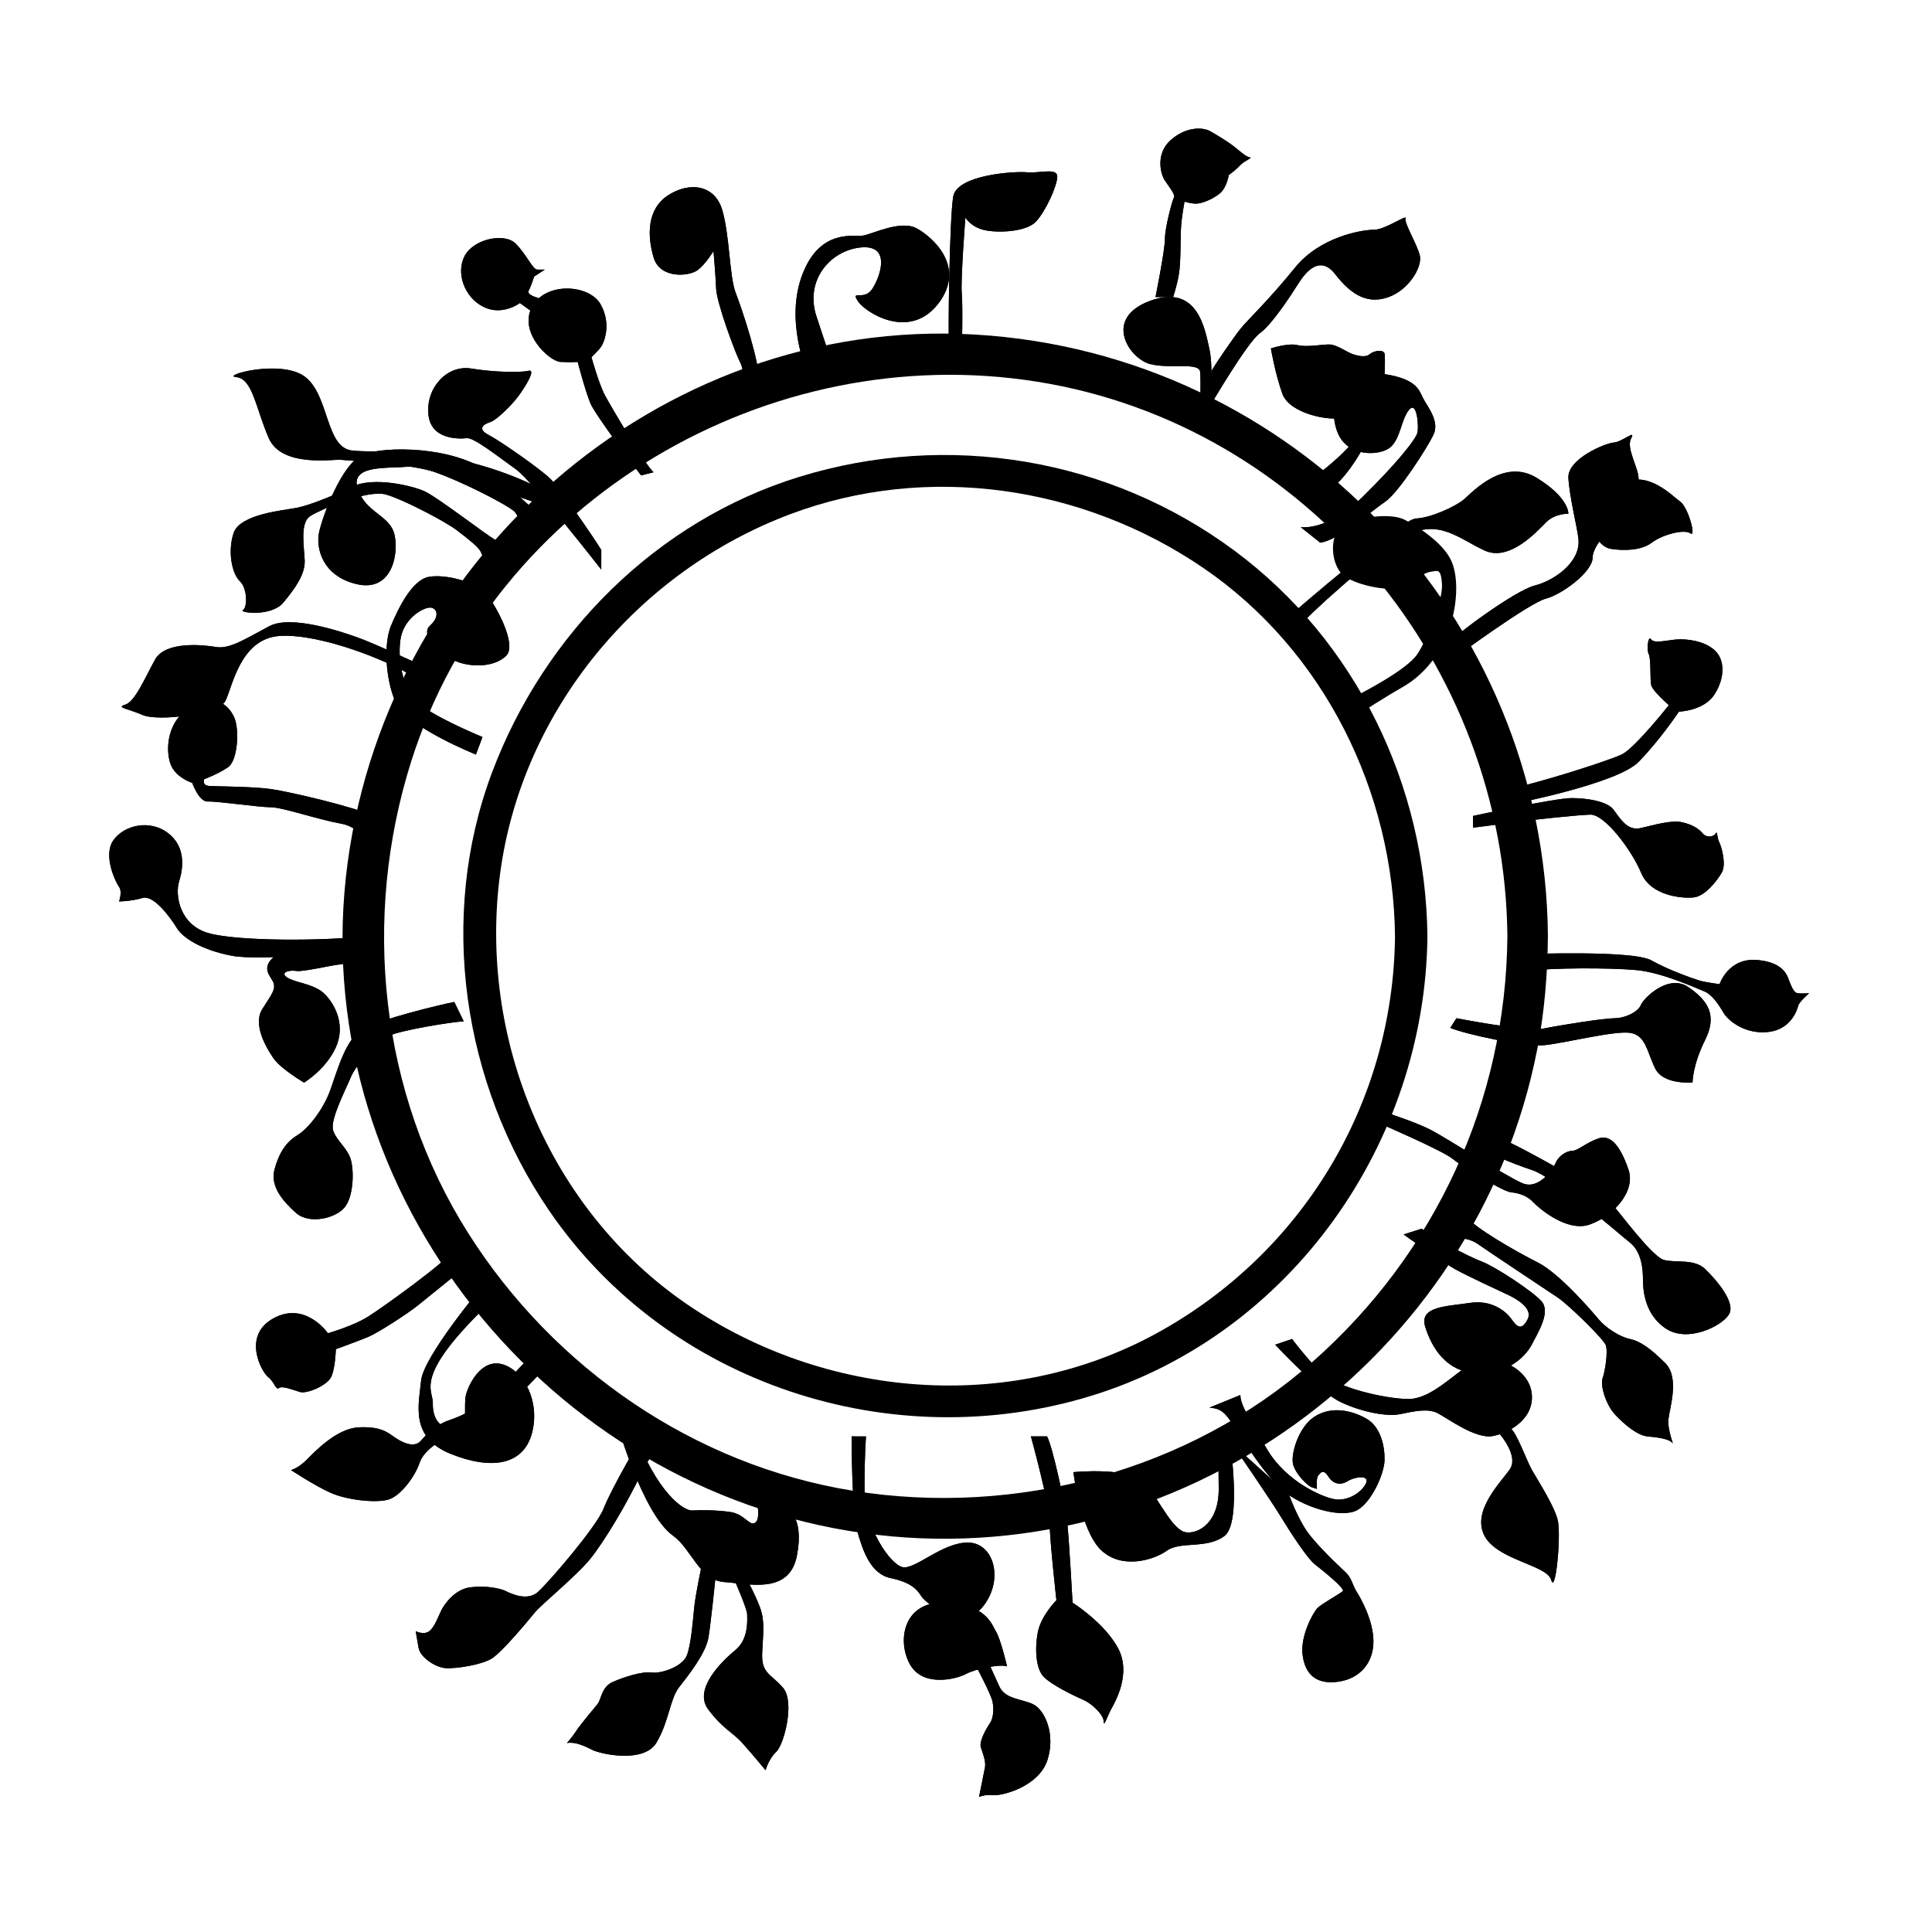 <?xml version="1.0" encoding="UTF-8"?>
<!-- Uploaded to: ICON Repo, www.iconrepo.com, Generator: ICON Repo Mixer Tools -->
<svg fill="#000000" width="800px" height="800px" version="1.1" viewBox="144 144 512 512" xmlns="http://www.w3.org/2000/svg">
 <g>
  <path d="m510.75 442.22s15.648 6.769 18.203 8.879c2.555 2.106 13.203 8.656 15.539 8.879 2.332 0.223 4.438 1.109 5.769 2.555 1.328 1.441 8.879 8.102 14.984 5.992 6.106-2.109 12.316-8.656 10.324-14.539-1.996-5.879-4.551-9.43-7.879-8.324-3.332 1.109-5.547 3.332-7.106 3.332-1.559 0-3.664 1.551-4.219 2.996-0.555 1.441-4.438 7.547-8.988 5.547-4.551-1.996-20.309-12.098-24.191-14.098-3.883-2-10.766-4.219-10.766-4.219z"/>
  <path d="m464.5 517.04c2.766 0.191 3.812 1.047 5.527 3.43 1.715 2.383 9.055 14.965 14.867 19.25 5.812 4.289 14.965 6.574 18.777 4.481 3.812-2.098 7.148-9.602 7.246-13.191 0.098-3.586-0.953-8.832-4.766-11.023-3.812-2.191-9.148-3.43-13.629-0.664s-6.574 10.293-5.812 12.867c0.762 2.574 3.812 5.621 5.055 6.004l1.238 0.383s-0.289-2.863 0.383-3.621c0.664-0.762 1.336-1.719 2.672 0.383 1.336 2.102 3.336 2.289 5.148 1.145 1.812-1.145 5.91-1.719 4.766 0.664s-4.766 4.672-8.102 4.191c-3.336-0.48-12.965-4.672-18.016-13.156-5.055-8.484-7.148-12.105-7.148-14.488"/>
  <path d="m481.94 500.36s11.504 12.383 17.25 15.156c5.336 2.574 12.203 4.004 15.914 3.238 3.719-0.762 7.352-1.621 10.012-0.191 2.66 1.43 10 6.863 14.484 6.004 4.484-0.855 11.246-4.672 10.293-11.531-0.953-6.863-10.578-10.676-15.539-7.91-4.957 2.766-11.059 9.723-17.25 9.629-6.195-0.098-18.969-3.004-23.16-7.148-3.824-3.777-7.531-8.766-7.531-8.766"/>
  <path d="m417.2 524.66s4.949 18 4.949 22.621 1.812 20.789 1.812 20.789-4.125 4.125-4.949 8.578c-0.82 4.453-0.492 9.566 1.566 11.715 2.062 2.144 7.84 4.949 10.473 6.106 2.641 1.152 5.445 4.125 5.445 5.773 0 1.648 0.988-1.484 1.98-3.301 0.992-1.812 5.445-9.406 1.812-16.168-3.629-6.766-12.047-12.047-12.047-12.047s-0.828-15.18-1.32-20.293c-0.492-5.113-3.961-21.156-5.445-23.773"/>
  <path d="m333.55 562.68s-1.113 10.965-1.785 15.195-5.344 10.133-7.793 13.25-2.672 9.129-6.016 14.711c-3.344 5.582-14.922 2.996-17.039 1.883-2.117-1.113-4.785-2.227-6.68-1.785 0 0 1.559-1.785 2.559-3.34 1.004-1.559 4.566-5.789 5.566-7.012 1.004-1.223 1.004-4.566 4.121-5.898 3.117-1.336 7.684-2.785 10.242-2.449s8.242-1.559 9.355-4.676c1.113-3.117 1.559-9.246 1.895-12.586 0.332-3.34 1.895-10.691 1.895-10.691"/>
  <path d="m322.41 525.65c-1.113 0.332-4.785 1.004-8.52 8.906-3.727 7.906-9.742 17.93-13.418 22.496-3.672 4.566-12.918 12.027-14.812 14.363-1.895 2.336-8.559 10.34-11.297 12.082-2.734 1.742-9.715 2.793-12.391 2.559-2.676-0.23-6.574-2.852-7.039-5.352s-0.754-4.418-0.754-4.418 2.266 1.164 3.723-0.117c1.457-1.281 2.383-4.188 3.199-5.699 0.816-1.512 3.492-5.297 7.5-5.812 4.016-0.523 7.91 0.23 9.422 0.988 1.512 0.754 5.758 2.734 8.551 0.23 2.793-2.5 15.527-17.277 17.391-22.102 1.859-4.828 10.062-19.426 12.098-21.52"/>
  <path d="m290.09 504.85s-10.09 10.688-12.348 12.465c-2.258 1.777-9.855 5.578-13.18 6.766-3.324 1.188-8.191 4.035-9.375 7.598-1.188 3.562-4.988 8.785-8.309 9.734-3.32 0.945-10.922 0.121-15.195-1.777-4.273-1.898-10.566-6.055-10.566-6.055s1.898-0.473 4.035-2.609 7.957-8.398 13.891-8.711 7.836 1.465 9.375 2.535c1.543 1.066 5.223 3.324 7.184 0.953 1.961-2.371 4.691-4.508 7.656-5.461 2.969-0.953 11.516-4.988 14.008-8.551 2.492-3.562 8.309-9.734 12.348-11.992"/>
  <path d="m266.89 414.66c-3.078 0.145-16.863 2.348-20.094 3.961-3.223 1.613-8.504 7.629-9.824 10.852-1.32 3.223-5.57 11.289-4.691 14.078 0.883 2.785 3.812 4.691 4.691 7.773 0.883 3.078 0.734 9.68-1.613 12.609-2.348 2.934-9.387 4.629-12.902 1.508-3.523-3.125-6.891-7.078-5.719-11.48 1.176-4.402 3.078-7.309 6.012-9.078 2.934-1.773 6.891-6.758 8.797-12.035 1.906-5.281 4.106-13.785 8.797-16.277 4.691-2.492 19.504-6.156 24.047-7.039"/>
  <path d="m270.12 343.96s-18.586-7.406-21.34-13.941c-2.762-6.535-3.047-15.68-1.164-20.184 1.891-4.5 5.516-12.121 10.016-12.957 4.5-0.836 12.629 1.484 14.953 4.102 2.324 2.613 8.711 13.793 5.516 16.844-3.195 3.047-9.148 3.047-13.211 1.449-4.062-1.598-9.73-6.969-6.969-9.438s1.891-4.848 0-4.816c-1.891 0.023-7.113 2.934-7.84 8.734-0.727 5.809 0.727 13.941 6.242 17.715 5.516 3.773 15.539 7.84 15.539 7.84"/>
  <path d="m526.48 472.84c2.328-0.996 6.316-1.164 9.145 0.832 2.828 1.996 18.117 12.137 21.109 14.133 2.992 1.996 12.137 10.973 12.801 12.637s-0.168 6.984-0.832 8.812c-0.664 1.828 0.832 6.984 3.324 9.645 2.492 2.66 5.984 5.566 8.645 5.773 2.66 0.211 5.82 0.711 6.484 1.707 0.664 0.996-1.328-3.324-0.996-6.316 0.332-2.992 2.992-10.973-0.832-14.797s-6.606-5.84-9.383-6.418c-2.781-0.578-6.418-3.008-8.188-5.106-1.762-2.098-10.375-12.246-16.328-15.227-5.961-2.977-17.105-9.488-18.426-11.805-1.324-2.316-1.438-5.961-1.438-5.961"/>
  <path d="m534.38 360.23s21.699-4.731 26.086-4.731c4.387 0 9.465 0.922 11.082 3.004 1.617 2.074 3.578 5.773 7.16 4.961s8.082-2.156 10.852-1.598c2.769 0.559 4.613 1.715 5.656 2.984 1.039 1.27 3.004 0.922 3.461 0s0.348 1.27 0.922 2.309c0.578 1.039 1.961 5.883 0.691 8.082-1.27 2.191-4.387 6.231-7.387 6.578-3.004 0.348-11.426-0.348-13.965-6.465-2.539-6.117-9.699-15.582-13.508-15.469-3.809 0.117-16.852 1.543-19.855 1.98-3.004 0.441-11.195 1.48-11.195 1.48"/>
  <path d="m503.74 328.21s13.012-6.504 15.891-10.891c2.875-4.387 6.812-14.523 6.504-18.609-0.301-4.086-1.059-3.481-3.027-3.18-1.965 0.301-6.352 3.332-8.926 4.238-2.574 0.906-11.352-0.754-14.375-3.481-3.027-2.727-3.785-10.438 0-12.863 3.785-2.422 12.711-3.633 16.496-1.664 3.785 1.965 10.137 6.203 12.258 10.742 2.117 4.539 1.664 12.41-0.754 18.914-2.422 6.504-6.812 11.652-12.105 14.676-5.297 3.027-10.59 6.504-10.59 6.504"/>
  <path d="m450.22 222.72s2.5-12.379 2.5-15.418c0-3.039 1.953-10.207 2.387-10.969 0.434-0.762-1.305-2.82-2.445-4.559-1.137-1.738-2.445-7.059 1.57-10.641 4.016-3.582 8.469-3.477 10.422-2.387s4.777 2.82 6.297 4.016c1.523 1.195 3.258 2.82 4.231 2.934 0.973 0.109-1.41 0.867-2.606 2.172-1.188 1.301-2.926 2.496-2.926 2.496s-0.543 3.477-2.5 4.992c-1.953 1.523-4.672 2.606-6.188 2.606-1.523 0-3.039-0.543-3.039-0.543s-0.867 4.344-0.977 7.602c-0.109 3.258-0.039 8.469-0.508 11.508-0.469 3.039-1.551 6.188-1.551 6.188"/>
  <path d="m402.85 585.9s3.84 7.199 4.195 9.117c0.359 1.918 0.242 4.277-0.719 5.68-0.961 1.402-2.875 4.758-2.398 6.316 0.48 1.562 1.387 3.719 1.113 5.281-0.273 1.562-1.594 7.918-1.594 7.918s1.449-0.719 3.785-0.48c2.332 0.242 12.051-2.277 14.328-9.238 2.277-6.957-0.719-13.438-3.84-14.879-3.117-1.441-7.32-1.32-8.879-4.68s-2.641-5.879-2.641-5.879"/>
  <path d="m470.43 526.5s10.184 14.809 12.887 19.262c2.707 4.453 7.16 11.297 9.23 12.887 2.07 1.594 7.957 6.363 7.32 7.004-0.637 0.637-5.566 3.34-6.688 4.453-1.113 1.113-4.613 7.32-3.981 12.414 0.637 5.094 3.5 7.957 9.387 7.16 5.891-0.797 9.387-5.094 9.387-10.66 0-5.566-3.34-11.457-4.453-13.203-1.113-1.75-1.273-3.656-3.023-5.25s-7.637-7.16-10.184-10.82c-2.543-3.664-4.656-9.488-4.656-9.488"/>
  <path d="m338.92 563.38s3.082 7.07 3.082 8.359c0 1.289 0.516 6.555-3.082 9.512s-11.309 10.414-7.199 15.816c4.117 5.402 6.297 5.785 9.254 9.129 2.957 3.34 5.914 6.941 5.914 6.941s0.77-2.957 2.828-4.887c2.055-1.93 5.012-13.238 1.797-16.969-3.215-3.727-5.785-3.727-5.527-9.254 0.258-5.527 0.77-8.484-0.645-12.211-1.414-3.727-3.606-7.582-3.606-7.582"/>
  <path d="m357.77 242.25s-5.836-13.445-1.066-25.68c4.766-12.234 13.824-9.691 16.207-10.168 2.383-0.473 9.848-4.133 13.98-1.906 4.133 2.227 13.348 10.168 5.719 20.02-7.629 9.848-19.441 2.227-21.32-0.797-1.879-3.023 1.719 0.16 3.891-3.18 2.176-3.336 5.031-11.758-3.066-10.965-8.102 0.797-14.902 8.742-11.742 18.273 3.164 9.531 4.246 12.887 4.246 12.887"/>
  <path d="m529.98 413.84s18.656 3.656 23.051 2.746c4.387-0.918 16.098-2.746 18.844-2.746s6.219-1.648 6.953-3.477c0.73-1.828 7.316-8.414 12.621-4.758 5.305 3.656 7.684 7.5 4.387 14.086-3.293 6.586-3.293 11.16-3.293 11.16s-7.684 0.73-9.879-3.656c-2.195-4.387-2.473-8.906-6.727-9.488-4.254-0.574-17.242 2.715-22.539 3.266-5.305 0.551-21.219-2.926-25.059-4.574"/>
  <path d="m369.68 524.66s0 19.781 1.508 25.121c1.508 5.336 3.559 11.348 8.898 12.449 5.336 1.102 6.977 3.019 8.074 4.797 1.094 1.777 10.949 9.582 16.426 2.602 5.477-6.977 2.871-16.695-3.969-16.832-6.84-0.137-14.234 7.375-17.516 6.492-3.285-0.883-9.992-10.465-9.992-20.59s0.406-14.031 0.406-14.031"/>
  <path d="m515.96 471.14s10.469 7.477 13.824 9.305c3.356 1.828 11.238 5.492 13.551 6.559s7.012 3.613 5.5 6.613c-1.512 2.996-2.731 2.188-4.258 0-1.527-2.188-5.34-5.238-11.141-4.324-5.801 0.918-13.426 0.816-11.75 6.281 1.676 5.465 5.492 11.875 13.426 12.332 7.934 0.457 12.934-3.965 14.855-7.629 1.926-3.664 4.977-8.695 2.535-11.441-2.445-2.746-12.508-9.305-15.863-10.531-3.356-1.219-14.035-6.867-15.863-8.695"/>
  <path d="m240.3 395.87s-26.703 2.988-34.934 1.402c-8.23-1.586-12.988-4.875-14.449-7.254s-6.035-8.961-9.145-8.047c-3.109 0.918-6.219 0.918-6.219 0.918s0.918-2.559 0-3.84c-0.918-1.281-4.387-8.414-1.461-12.438 2.926-4.027 9.691-5.488 14.449-1.828 4.758 3.656 4.027 9.305 2.926 12.793-1.098 3.488 0 11.531 7.863 13.73 7.863 2.195 30.633 2.051 40.926 0.84"/>
  <path d="m267.48 479.67s-9.648 7.742-12.551 10.121c-2.906 2.379-10.75 7.391-13.23 8.449-2.481 1.059-8.688 3.301-8.688 3.301s-0.133 4.887-1.188 7.262c-1.059 2.379-6.469 4.621-8.316 4.09-1.848-0.527-4.621-1.719-5.547-1.059-0.922 0.66-1.188-1.582-2.906-2.906-1.719-1.32-7.008-10.957 1.445-15.578 8.453-4.621 14.398 3.961 14.398 3.961s6.676-1.848 10.797-4.488 19.781-13.84 22.777-17.68"/>
  <path d="m469.91 525.6s3.258 21.793-1.352 25.391c-4.609 3.602-11.715 1.367-15.305 3.941-3.594 2.574-12.062 5.047-17.488-0.172s-7.309-20.625-7.309-20.625 15.836-1.602 19.473 3.332 7.055 12.125 10.328 12.605c3.273 0.48 8.867-2.465 8.711-11.801-0.156-9.336 0.039-12.52 0.039-12.52"/>
  <path d="m290.09 278.59s-23.398-8.16-34.668-10.449c-6.918-1.406-19.234-2.098-21.141-2.289s-15.617 2.098-19.043-5.715c-3.426-7.809-4.277-15.809-8.613-16.188-4.336-0.379 12.043-4.953 18.328 0 6.289 4.953 5.332 18.477 12.188 19.426 6.856 0.953 29.176-2.246 55.438 12.973"/>
  <path d="m541.47 524.07s5.066 5.785 2.66 9.285c-2.41 3.508-10.078 10.953-6.793 17.523 3.285 6.57 16.645 7.836 17.738 11.805s2.57-10.469 1.84-15.305c-0.555-3.652-5.453-11.168-6.926-13.801-1.477-2.629-3.727-9.082-5.453-10.891"/>
  <path d="m306.91 519.13s6.988 25.824 15.504 31.887c4.777 3.394 6.922 11.793 13.531 12.246s17.227 3.367 19.246-6.996-2.422-13.586-5.789-14.125c-3.367-0.539-4.848-0.332-4.848-0.332s1.078 4.641-0.402 5.715c-1.48 1.078-2.828-2.289-6.594-2.828-3.769-0.539-7.941-0.539-10.098-0.402-2.152 0.137-9.391-4.367-15.863-22.035"/>
  <path d="m313.89 269.99s-12.016-15.742-13.422-19.113-3.375-10.965-3.375-10.965-1.445 0.141-4.519 0c-3.074-0.141-11.227-7.871-7.57-14.617 3.652-6.746 15.18-5.906 18.133-0.699 2.953 5.203 0.984 9.98 0.281 11.105-0.699 1.125-2.672 2.953-2.672 2.953s1.969 7.168 3.652 10.262c1.684 3.094 10.707 18.414 12.801 20.238"/>
  <path d="m341.3 247.28s0.066-4.977-1.199-7.367c-1.266-2.387-6.188-15.707-6.324-19.453-0.141-3.742-0.699-9.926-0.699-9.926s-1.969 3.375-4.219 5.059c-2.246 1.688-9.957 2.387-11.652-3.375-1.699-5.762-1.777-12.793 3.812-16.445 5.594-3.652 12.48-2.953 14.445 4.074s1.828 17.426 3.512 21.785c1.688 4.359 6.359 18.227 6.34 24.223"/>
  <path d="m284.55 226.3-2.777-1.996s-4.641 3.543-9.699 0.996c-5.059-2.543-7.309-9.008-4.918-13.508 2.387-4.5 10.539-6.188 13.492-3.234 2.953 2.953 4.5 6.887 5.762 6.887h1.969l-2.812 1.828s-0.867 2.672-1.484 3.793c-0.621 1.125 2.734 1.945 2.734 1.945"/>
  <path d="m464.53 254.59s1.176-12.816 0-17.977c-1.176-5.164-3.004-17.531-15.695-12.906-12.691 4.625-5.594 15.383 0 16.777 5.594 1.402 13.012-0.645 13.23 2.152 0.215 2.797-0.035 10.707-0.035 10.707"/>
  <path d="m464.77 251.45s9.773-16.777 13.105-19.145c3.332-2.367 8.605-10.645 10.113-13.012 1.508-2.367 5.488-8.281 9.895-2.578 4.41 5.703 8.816 7.969 14.199 5.977 5.379-1.996 8.926-8.016 8.172-11.027-0.754-3.012-4.195-8.605-3.762-9.789 0.434-1.184-5.375 3.012-8.387 3.012s-14.199 1.723-20.973 10.113c-6.777 8.387-12.473 13.766-14.305 16.027-1.828 2.258-6.84 9.566-7.773 11.289"/>
  <path d="m486.37 306.68s28.945-25.129 32.859-25.27c3.914-0.141 10.625-3.215 12.863-5.176 2.238-1.961 10.484-10.906 19.156-5.594 8.672 5.316 8.387 9.508 8.387 9.508s-3.496-0.141-5.875 2.238c-2.379 2.379-9.648 10.484-16.219 7.551-6.57-2.938-12.445-8.805-20.973-3.773-8.531 5.031-26.984 21.809-28.102 23.77"/>
  <path d="m529.91 318.02s19.375-14.238 23.711-15.355c4.332-1.117 12.445-7.129 12.445-10.906 0-3.773 6.711-9.789 9.09-12.863 2.379-3.078 3.215-5.316 3.078-8.246-0.141-2.938-3.356-7.969-1.961-10.484 1.402-2.519-2.379 0.977-4.613 1.117-2.238 0.141-12.305 4.332-12.02 9.367 0.277 5.031 2.316 12.992 2.656 16.082 0.699 6.34-6.57 11.184-11.602 12.445-5.031 1.258-21.086 13.012-22.777 15.316"/>
  <path d="m544.84 357.07s27.715-5.352 33.398-11.156c5.684-5.805 10.699-13.324 10.699-13.324s6.586-0.16 9.41-4.551c2.828-4.387 2.82-9.254 0-11.766-2.82-2.508-7.371-2.977-9.879-2.82-2.508 0.156-6.117 1.199-6.902-0.023-0.785-1.23-1.254 2.695-0.629 3.949 0.629 1.254 0.312 6.516 0.629 8.117 0.316 1.602 4.707 5.371 4.707 5.371s-8.938 11.289-12.391 13.02c-3.449 1.723-24.68 8.445-30.062 9.082"/>
  <path d="m541.09 440.59s1.789 5.727 3.699 6.535c1.914 0.805 22.945 12.078 25.766 15.195 2.816 3.117 11.27 14.793 14.488 15.598s7.949-0.402 10.867 2.414c2.918 2.816 8.254 8.957 6.238 12.078-2.016 3.117-10.867 7.445-16.605 3.723-5.738-3.723-6.137-10.363-6.137-12.984 0-2.613-0.289-7.344-3.465-9.863-3.18-2.516-19.84-17.199-25.953-19.219-6.109-2.016-12.062-4.816-12.062-4.816"/>
  <path d="m548.77 396.84s28.043-1.047 32.832 1.656c4.793 2.707 11.516 4.973 12.793 5.371 1.273 0.398 5.305 0.957 5.305 0.957s2.312-7.098 10.012-6.418c7.699 0.68 8.137 4.984 8.535 5.785s0.996 2.91 2.191 3.031c1.195 0.121 2.992 0 2.992 0s-2.629 2.273-2.871 3.269c-0.238 0.996-1.793 6.223-7.812 6.977s-10.688-2.793-12.043-5.144c-1.355-2.352-3.188-4.867-4.941-5.543-1.754-0.68-11.125-5.062-18.141-5.703-7.019-0.641-22.547-0.645-29.035 0.277"/>
  <path d="m257.51 321.17s-14.055-6.578-18.781-8.254c-4.727-1.672-17.625-5.981-23.332-2.988-5.707 2.992-10.434 6.141-13.98 5.551-3.547-0.59-13.586-1.672-16.344 3.344-2.754 5.023-5.316 11.125-7.875 11.914-2.559 0.785 0.492 0.984 4.625 2.754 4.133 1.773 19.984-0.195 21.855-3.641 1.867-3.445 3.84-16.641 14.473-17.324 10.637-0.691 29.805 6.688 37.594 12.152"/>
  <path d="m282.62 287.04s-5.535 0.938-7.41 0c-1.879-0.938-15.434-11.406-18.785-12.883-3.356-1.477-13.418-3.891-19.055-1.211-5.637 2.684-11.406 4.969-14.762 5.637-3.356 0.672-15.035 1.605-16.711 6.707-1.672 5.098-0.332 10.867 1.676 12.746 2.016 1.879 2.016 6.977 0.805 7.648-1.211 0.672 7.516 1.879 10.734-2.016 3.219-3.891 5.769-7.516 5.637-11.141-0.137-3.621-1.34-9.984 1.477-11.77 2.816-1.785 15.25-7.148 20.172-5.672 4.922 1.477 15.926 7.301 18.742 9.488 2.816 2.188 5.633 4.289 6.312 5.754 0.867 1.867 1.211 4.254 0.734 7.789"/>
  <path d="m303.34 294.95s-18.242-23.457-22.535-26.52c-4.293-3.066-11.191-8.5-13.027-8.312-1.84 0.188-9.645 0.645-10.262-6.402-0.621-7.055 5.047-13.078 11.336-12.055 6.289 1.023 13.156 1.098 15.242 0.598 2.086-0.5-0.984 4.41-2.82 6.863-1.84 2.453-5.824 6.289-7.359 6.746-1.531 0.457-3.68 1.688-0.457 3.371 3.219 1.684 13.949 9.199 16.402 11.652s11.039 14.871 13.492 18.859"/>
  <path d="m282.62 285.94s-0.637-4.469-2.223-6.309c-1.594-1.84-22.688-12.664-27.93-12.004-5.246 0.66-15.82-0.719-13.672 5.875 2.144 6.59 8.734 6.949 9.809 12.445 1.074 5.496-1.027 15-10.098 12.852-9.07-2.144-10.758-9.508-9.992-13.492 0.766-3.984 5.984-18.551 11.734-20.848 5.742-2.297 23.871-2.254 33.344 4.75 9.473 7.004 13.828 11.895 13.828 11.895"/>
  <path d="m410.88 585.61c-1.77-0.664-8.258 0.59-10.844 1.988-2.586 1.402-11.43 3.637-14.898-2.535-3.465-6.168-1.77-16.785 9.289-16.344 11.059 0.441 12.414 5.879 13.492 7.598 1.266 1.996 2.961 9.293 2.961 9.293z"/>
  <path d="m239.66 398.64s-4.16 0.832-5.914 0.984c-1.754 0.152-9.582 1.988-11.23 1.688-1.648-0.301-4.535 0.316-2.367 1.758s7.316 1.598 10.098 4.559 5.356 8.316 2.68 14.09c-2.676 5.773-8.348 9.184-8.348 9.184s-6.144-3.621-8.07-6.402c-1.926-2.781-5.633-9.004-2.953-13.156 2.68-4.152 3.438-5.152 2.953-6.816-0.48-1.664-4.293-4.254 1.375-7.891 5.664-3.637 21.785-1.395 21.785-1.395"/>
  <path d="m241.9 369.57s-1.129-6.141-7.594-7.309c-6.465-1.168-15.418-4.332-18.582-4.332-3.164 0-14.312-1.652-16.652-1.512-2.336 0.137-4.133-4.953-4.133-4.953s-3.719-1.129-5.367-4.141c-1.652-3.012-2.066-11.547 4.68-15.816 6.746-4.266 10.461-0.48 11.836 2.648s0.961 11.359-1.652 13.164c-2.613 1.805-6.332 3.18-6.332 3.18 0.004 0-0.684 1.648 1.379 1.789 2.066 0.137 11.562 0.137 16.379 0.828s22.152 4.707 27.66 7.305"/>
  <path d="m398.88 237.9s0.332-12.594 0-16.141c-0.332-3.547 0.957-20.102 0.957-20.102s1.441 2.519 5.074 3.324c3.633 0.805 11.055 0.484 13.633-2.258 2.578-2.742 5.644-9.516 5.644-11.934s-4.836-0.805-8.066-1.129c-3.223-0.324-18.547 0.645-19.512 6.449-0.969 5.805-1.441 36.422-1.082 41.785"/>
  <path d="m488.7 283.7s7.098 1.129 16.289-7.906c9.195-9.035 14.355-15.48 14.676-17.254 0.324-1.773-0.16-8.457-2.258-5.926-2.098 2.535-2.258 7.699-4.996 9.957-2.742 2.258-11.453 2.742-14.031-4.191-2.578-6.938 0.324-16.609 10.645-15.48 10.324 1.129 10.969 4.352 12.098 6.613 1.129 2.262 4.516 6.106 2.742 9.75-1.773 3.637-9.355 15.41-12.742 17.668-3.387 2.258-12.418 10.305-17.254 10.879"/>
  <path d="m490.32 271.94s11.129-7.945 13.387-12.691 4.051-16.52 2.832-14.262c-1.219 2.258-3.316 8.398-6.543 9.602-3.223 1.203-14.227-0.891-16.148-6.219-1.918-5.324-3.047-12.027-3.047-12.027s4.516-1.523 7.098-0.875c2.586 0.645 6.938-0.316 8.711-0.16 1.773 0.156 4.676 2.16 5.805 2.527 1.129 0.367 3.391 1.043 4.519 0.059 1.129-0.984 3.871-1.441 4.031 0 0.16 1.441 0 9.691-0.969 13.551-0.969 3.856-6.715 18.355-15.129 23.441"/>
  <path d="m565.84 284.26s1.809 4.695 5.066 5.199c3.254 0.504 7.961 0.52 10.855-1.664 2.898-2.176 8.594-3.629 10.223-2.449 1.629 1.176-0.637-6.969-2.715-8.414-2.082-1.445-8.594-8.504-15.383-4.797-6.777 3.711-8.047 12.125-8.047 12.125z"/>
  <path d="m271.51 485.25s-15.289 18.273-15.91 24.621c-0.613 6.348-3.074 15.086 7.957 19.473 11.027 4.387 19.234 2.75 21.426-5.57 2.191-8.316-2.082-16.418-7.664-18.172-5.582-1.754-9.07 5.031-9.844 8.102-0.777 3.066 1.082 9.094-3.184 8.984s-5.691-3.394-5.582-6.902c0.109-3.508-5.559-6.926 15.559-27"/>
  <path d="m510.75 442.22s15.648 6.769 18.203 8.879c2.555 2.106 13.203 8.656 15.539 8.879 2.332 0.223 4.438 1.109 5.769 2.555 1.328 1.441 8.879 8.102 14.984 5.992 6.106-2.109 12.316-8.656 10.324-14.539-1.996-5.879-4.551-9.43-7.879-8.324-3.332 1.109-5.547 3.332-7.106 3.332-1.559 0-3.664 1.551-4.219 2.996-0.555 1.441-4.438 7.547-8.988 5.547-4.551-1.996-20.309-12.098-24.191-14.098-3.883-2-10.766-4.219-10.766-4.219z"/>
  <path d="m464.5 517.04c2.766 0.191 3.812 1.047 5.527 3.43 1.715 2.383 9.055 14.965 14.867 19.25 5.812 4.289 14.965 6.574 18.777 4.481 3.812-2.098 7.148-9.602 7.246-13.191 0.098-3.586-0.953-8.832-4.766-11.023-3.812-2.191-9.148-3.43-13.629-0.664s-6.574 10.293-5.812 12.867c0.762 2.574 3.812 5.621 5.055 6.004l1.238 0.383s-0.289-2.863 0.383-3.621c0.664-0.762 1.336-1.719 2.672 0.383 1.336 2.102 3.336 2.289 5.148 1.145 1.812-1.145 5.91-1.719 4.766 0.664s-4.766 4.672-8.102 4.191c-3.336-0.48-12.965-4.672-18.016-13.156-5.055-8.484-7.148-12.105-7.148-14.488"/>
  <path d="m481.94 500.36s11.504 12.383 17.25 15.156c5.336 2.574 12.203 4.004 15.914 3.238 3.719-0.762 7.352-1.621 10.012-0.191 2.66 1.43 10 6.863 14.484 6.004 4.484-0.855 11.246-4.672 10.293-11.531-0.953-6.863-10.578-10.676-15.539-7.91-4.957 2.766-11.059 9.723-17.25 9.629-6.195-0.098-18.969-3.004-23.16-7.148-3.824-3.777-7.531-8.766-7.531-8.766"/>
  <path d="m417.2 524.66s4.949 18 4.949 22.621 1.812 20.789 1.812 20.789-4.125 4.125-4.949 8.578c-0.82 4.453-0.492 9.566 1.566 11.715 2.062 2.144 7.84 4.949 10.473 6.106 2.641 1.152 5.445 4.125 5.445 5.773 0 1.648 0.988-1.484 1.98-3.301 0.992-1.812 5.445-9.406 1.812-16.168-3.629-6.766-12.047-12.047-12.047-12.047s-0.828-15.18-1.32-20.293c-0.492-5.113-3.961-21.156-5.445-23.773"/>
  <path d="m333.55 562.68s-1.113 10.965-1.785 15.195-5.344 10.133-7.793 13.25-2.672 9.129-6.016 14.711c-3.344 5.582-14.922 2.996-17.039 1.883-2.117-1.113-4.785-2.227-6.68-1.785 0 0 1.559-1.785 2.559-3.34 1.004-1.559 4.566-5.789 5.566-7.012 1.004-1.223 1.004-4.566 4.121-5.898 3.117-1.336 7.684-2.785 10.242-2.449s8.242-1.559 9.355-4.676c1.113-3.117 1.559-9.246 1.895-12.586 0.332-3.34 1.895-10.691 1.895-10.691"/>
  <path d="m322.41 525.65c-1.113 0.332-4.785 1.004-8.52 8.906-3.727 7.906-9.742 17.93-13.418 22.496-3.672 4.566-12.918 12.027-14.812 14.363-1.895 2.336-8.559 10.34-11.297 12.082-2.734 1.742-9.715 2.793-12.391 2.559-2.676-0.23-6.574-2.852-7.039-5.352s-0.754-4.418-0.754-4.418 2.266 1.164 3.723-0.117c1.457-1.281 2.383-4.188 3.199-5.699 0.816-1.512 3.492-5.297 7.5-5.812 4.016-0.523 7.91 0.23 9.422 0.988 1.512 0.754 5.758 2.734 8.551 0.23 2.793-2.5 15.527-17.277 17.391-22.102 1.859-4.828 10.062-19.426 12.098-21.52"/>
  <path d="m290.09 504.85s-10.09 10.688-12.348 12.465c-2.258 1.777-9.855 5.578-13.18 6.766-3.324 1.188-8.191 4.035-9.375 7.598-1.188 3.562-4.988 8.785-8.309 9.734-3.32 0.945-10.922 0.121-15.195-1.777-4.273-1.898-10.566-6.055-10.566-6.055s1.898-0.473 4.035-2.609 7.957-8.398 13.891-8.711 7.836 1.465 9.375 2.535c1.543 1.066 5.223 3.324 7.184 0.953 1.961-2.371 4.691-4.508 7.656-5.461 2.969-0.953 11.516-4.988 14.008-8.551 2.492-3.562 8.309-9.734 12.348-11.992"/>
  <path d="m266.89 414.66c-3.078 0.145-16.863 2.348-20.094 3.961-3.223 1.613-8.504 7.629-9.824 10.852-1.32 3.223-5.57 11.289-4.691 14.078 0.883 2.785 3.812 4.691 4.691 7.773 0.883 3.078 0.734 9.68-1.613 12.609-2.348 2.934-9.387 4.629-12.902 1.508-3.523-3.125-6.891-7.078-5.719-11.48 1.176-4.402 3.078-7.309 6.012-9.078 2.934-1.773 6.891-6.758 8.797-12.035 1.906-5.281 4.106-13.785 8.797-16.277 4.691-2.492 19.504-6.156 24.047-7.039"/>
  <path d="m270.12 343.96s-18.586-7.406-21.34-13.941c-2.762-6.535-3.047-15.68-1.164-20.184 1.891-4.5 5.516-12.121 10.016-12.957 4.5-0.836 12.629 1.484 14.953 4.102 2.324 2.613 8.711 13.793 5.516 16.844-3.195 3.047-9.148 3.047-13.211 1.449-4.062-1.598-9.73-6.969-6.969-9.438s1.891-4.848 0-4.816c-1.891 0.023-7.113 2.934-7.84 8.734-0.727 5.809 0.727 13.941 6.242 17.715 5.516 3.773 15.539 7.84 15.539 7.84"/>
  <path d="m526.48 472.84c2.328-0.996 6.316-1.164 9.145 0.832 2.828 1.996 18.117 12.137 21.109 14.133 2.992 1.996 12.137 10.973 12.801 12.637s-0.168 6.984-0.832 8.812c-0.664 1.828 0.832 6.984 3.324 9.645 2.492 2.66 5.984 5.566 8.645 5.773 2.66 0.211 5.82 0.711 6.484 1.707 0.664 0.996-1.328-3.324-0.996-6.316 0.332-2.992 2.992-10.973-0.832-14.797s-6.606-5.84-9.383-6.418c-2.781-0.578-6.418-3.008-8.188-5.106-1.762-2.098-10.375-12.246-16.328-15.227-5.961-2.977-17.105-9.488-18.426-11.805-1.324-2.316-1.438-5.961-1.438-5.961"/>
  <path d="m534.38 360.23s21.699-4.731 26.086-4.731c4.387 0 9.465 0.922 11.082 3.004 1.617 2.074 3.578 5.773 7.16 4.961s8.082-2.156 10.852-1.598c2.769 0.559 4.613 1.715 5.656 2.984 1.039 1.27 3.004 0.922 3.461 0s0.348 1.27 0.922 2.309c0.578 1.039 1.961 5.883 0.691 8.082-1.27 2.191-4.387 6.231-7.387 6.578-3.004 0.348-11.426-0.348-13.965-6.465-2.539-6.117-9.699-15.582-13.508-15.469-3.809 0.117-16.852 1.543-19.855 1.98-3.004 0.441-11.195 1.48-11.195 1.48"/>
  <path d="m450.22 222.72s2.5-12.379 2.5-15.418c0-3.039 1.953-10.207 2.387-10.969 0.434-0.762-1.305-2.82-2.445-4.559-1.137-1.738-2.445-7.059 1.57-10.641 4.016-3.582 8.469-3.477 10.422-2.387s4.777 2.82 6.297 4.016c1.523 1.195 3.258 2.82 4.231 2.934 0.973 0.109-1.41 0.867-2.606 2.172-1.188 1.301-2.926 2.496-2.926 2.496s-0.543 3.477-2.5 4.992c-1.953 1.523-4.672 2.606-6.188 2.606-1.523 0-3.039-0.543-3.039-0.543s-0.867 4.344-0.977 7.602c-0.109 3.258-0.039 8.469-0.508 11.508-0.469 3.039-1.551 6.188-1.551 6.188"/>
  <path d="m402.85 585.9s3.84 7.199 4.195 9.117c0.359 1.918 0.242 4.277-0.719 5.68-0.961 1.402-2.875 4.758-2.398 6.316 0.48 1.562 1.387 3.719 1.113 5.281-0.273 1.562-1.594 7.918-1.594 7.918s1.449-0.719 3.785-0.48c2.332 0.242 12.051-2.277 14.328-9.238 2.277-6.957-0.719-13.438-3.84-14.879-3.117-1.441-7.32-1.32-8.879-4.68s-2.641-5.879-2.641-5.879"/>
  <path d="m470.43 526.5s10.184 14.809 12.887 19.262c2.707 4.453 7.16 11.297 9.23 12.887 2.07 1.594 7.957 6.363 7.32 7.004-0.637 0.637-5.566 3.34-6.688 4.453-1.113 1.113-4.613 7.32-3.981 12.414 0.637 5.094 3.5 7.957 9.387 7.16 5.891-0.797 9.387-5.094 9.387-10.66 0-5.566-3.34-11.457-4.453-13.203-1.113-1.75-1.273-3.656-3.023-5.25s-7.637-7.16-10.184-10.82c-2.543-3.664-4.656-9.488-4.656-9.488"/>
  <path d="m543.47 392.13c-0.363 43.527-19.027 84.031-51.66 112.79-32.91 29.004-78.555 41.051-121.61 34.172-42.148-6.731-79.41-32.43-102.12-68.301-23.477-37.086-28.254-83.48-15.09-125.06 21.984-69.441 94.727-111.95 165.91-100.57 71.5 11.426 123.97 75.297 124.57 146.97 0.055 6.926 10.801 6.934 10.746 0-0.707-84.609-67.406-154.53-151.81-159.47-84.562-4.945-157.71 60.887-166.75 143.86-9.168 84.18 53.746 161.87 136.73 173.71 83.516 11.922 163.06-45.973 179.04-128.38 1.895-9.777 2.695-19.77 2.781-29.719 0.062-6.926-10.684-6.922-10.746 0z"/>
  <path d="m513.69 392.13c-0.457 44.203-24.512 84.074-63.277 105.26-39.125 21.383-87.828 17.184-124.21-7.652-36.793-25.121-55.57-70.73-49.637-114.48 5.848-43.105 36.406-79.777 76.832-94.984 36.445-13.707 77.633-7.516 109.5 14.246 31.992 21.84 50.391 59.273 50.789 97.605 0.055 5.543 8.656 5.547 8.594 0-0.414-39.887-18.867-78.246-51.102-102.17-33.137-24.59-75.961-31.73-115.37-19.582-37.812 11.652-67.598 41.613-81.406 78.312-14.434 38.371-7.805 82.562 15.113 116.13 31.457 46.066 90.914 65.355 143.77 49.062 52.879-16.301 88.426-67.07 88.996-121.75 0.055-5.539-8.539-5.535-8.602 0z"/>
  <path d="m338.92 563.38s3.082 7.07 3.082 8.359c0 1.289 0.516 6.555-3.082 9.512s-11.309 10.414-7.199 15.816c4.117 5.402 6.297 5.785 9.254 9.129 2.957 3.34 5.914 6.941 5.914 6.941s0.77-2.957 2.828-4.887c2.055-1.93 5.012-13.238 1.797-16.969-3.215-3.727-5.785-3.727-5.527-9.254 0.258-5.527 0.77-8.484-0.645-12.211-1.414-3.727-3.606-7.582-3.606-7.582"/>
  <path d="m357.77 242.25s-5.836-13.445-1.066-25.68c4.766-12.234 13.824-9.691 16.207-10.168 2.383-0.473 9.848-4.133 13.98-1.906 4.133 2.227 13.348 10.168 5.719 20.02-7.629 9.848-19.441 2.227-21.32-0.797-1.879-3.023 1.719 0.16 3.891-3.18 2.176-3.336 5.031-11.758-3.066-10.965-8.102 0.797-14.902 8.742-11.742 18.273 3.164 9.531 4.246 12.887 4.246 12.887"/>
  <path d="m529.98 413.84s18.656 3.656 23.051 2.746c4.387-0.918 16.098-2.746 18.844-2.746s6.219-1.648 6.953-3.477c0.73-1.828 7.316-8.414 12.621-4.758 5.305 3.656 7.684 7.5 4.387 14.086-3.293 6.586-3.293 11.16-3.293 11.16s-7.684 0.73-9.879-3.656c-2.195-4.387-2.473-8.906-6.727-9.488-4.254-0.574-17.242 2.715-22.539 3.266-5.305 0.551-21.219-2.926-25.059-4.574"/>
  <path d="m369.68 524.66s0 19.781 1.508 25.121c1.508 5.336 3.559 11.348 8.898 12.449 5.336 1.102 6.977 3.019 8.074 4.797 1.094 1.777 10.949 9.582 16.426 2.602 5.477-6.977 2.871-16.695-3.969-16.832-6.84-0.137-14.234 7.375-17.516 6.492-3.285-0.883-9.992-10.465-9.992-20.59s0.406-14.031 0.406-14.031"/>
  <path d="m515.96 471.14s10.469 7.477 13.824 9.305c3.356 1.828 11.238 5.492 13.551 6.559s7.012 3.613 5.5 6.613c-1.512 2.996-2.731 2.188-4.258 0-1.527-2.188-5.34-5.238-11.141-4.324-5.801 0.918-13.426 0.816-11.75 6.281 1.676 5.465 5.492 11.875 13.426 12.332 7.934 0.457 12.934-3.965 14.855-7.629 1.926-3.664 4.977-8.695 2.535-11.441-2.445-2.746-12.508-9.305-15.863-10.531-3.356-1.219-14.035-6.867-15.863-8.695"/>
  <path d="m240.3 395.87s-26.703 2.988-34.934 1.402c-8.23-1.586-12.988-4.875-14.449-7.254s-6.035-8.961-9.145-8.047c-3.109 0.918-6.219 0.918-6.219 0.918s0.918-2.559 0-3.84c-0.918-1.281-4.387-8.414-1.461-12.438 2.926-4.027 9.691-5.488 14.449-1.828 4.758 3.656 4.027 9.305 2.926 12.793-1.098 3.488 0 11.531 7.863 13.73 7.863 2.195 30.633 2.051 40.926 0.84"/>
  <path d="m267.48 479.67s-9.648 7.742-12.551 10.121c-2.906 2.379-10.75 7.391-13.23 8.449-2.481 1.059-8.688 3.301-8.688 3.301s-0.133 4.887-1.188 7.262c-1.059 2.379-6.469 4.621-8.316 4.09-1.848-0.527-4.621-1.719-5.547-1.059-0.922 0.66-1.188-1.582-2.906-2.906-1.719-1.32-7.008-10.957 1.445-15.578 8.453-4.621 14.398 3.961 14.398 3.961s6.676-1.848 10.797-4.488 19.781-13.84 22.777-17.68"/>
  <path d="m469.91 525.6s3.258 21.793-1.352 25.391c-4.609 3.602-11.715 1.367-15.305 3.941-3.594 2.574-12.062 5.047-17.488-0.172s-7.309-20.625-7.309-20.625 15.836-1.602 19.473 3.332 7.055 12.125 10.328 12.605c3.273 0.48 8.867-2.465 8.711-11.801-0.156-9.336 0.039-12.52 0.039-12.52"/>
  <path d="m290.09 278.59s-23.398-8.16-34.668-10.449c-6.918-1.406-19.234-2.098-21.141-2.289s-15.617 2.098-19.043-5.715c-3.426-7.809-4.277-15.809-8.613-16.188-4.336-0.379 12.043-4.953 18.328 0 6.289 4.953 5.332 18.477 12.188 19.426 6.856 0.953 29.176-2.246 55.438 12.973"/>
  <path d="m541.47 524.07s5.066 5.785 2.66 9.285c-2.41 3.508-10.078 10.953-6.793 17.523 3.285 6.57 16.645 7.836 17.738 11.805s2.57-10.469 1.84-15.305c-0.555-3.652-5.453-11.168-6.926-13.801-1.477-2.629-3.727-9.082-5.453-10.891"/>
  <path d="m306.91 519.13s6.988 25.824 15.504 31.887c4.777 3.394 6.922 11.793 13.531 12.246s17.227 3.367 19.246-6.996-2.422-13.586-5.789-14.125c-3.367-0.539-4.848-0.332-4.848-0.332s1.078 4.641-0.402 5.715c-1.48 1.078-2.828-2.289-6.594-2.828-3.769-0.539-7.941-0.539-10.098-0.402-2.152 0.137-9.391-4.367-15.863-22.035"/>
  <path d="m313.89 269.99s-12.016-15.742-13.422-19.113-3.375-10.965-3.375-10.965-1.445 0.141-4.519 0c-3.074-0.141-11.227-7.871-7.57-14.617 3.652-6.746 15.18-5.906 18.133-0.699 2.953 5.203 0.984 9.98 0.281 11.105-0.699 1.125-2.672 2.953-2.672 2.953s1.969 7.168 3.652 10.262c1.684 3.094 10.707 18.414 12.801 20.238"/>
  <path d="m341.3 247.28s0.066-4.977-1.199-7.367c-1.266-2.387-6.188-15.707-6.324-19.453-0.141-3.742-0.699-9.926-0.699-9.926s-1.969 3.375-4.219 5.059c-2.246 1.688-9.957 2.387-11.652-3.375-1.699-5.762-1.777-12.793 3.812-16.445 5.594-3.652 12.48-2.953 14.445 4.074s1.828 17.426 3.512 21.785c1.688 4.359 6.359 18.227 6.34 24.223"/>
  <path d="m284.55 226.3-2.777-1.996s-4.641 3.543-9.699 0.996c-5.059-2.543-7.309-9.008-4.918-13.508 2.387-4.5 10.539-6.188 13.492-3.234 2.953 2.953 4.5 6.887 5.762 6.887h1.969l-2.812 1.828s-0.867 2.672-1.484 3.793c-0.621 1.125 2.734 1.945 2.734 1.945"/>
  <path d="m464.53 254.59s1.176-12.816 0-17.977c-1.176-5.164-3.004-17.531-15.695-12.906-12.691 4.625-5.594 15.383 0 16.777 5.594 1.402 13.012-0.645 13.23 2.152 0.215 2.797-0.035 10.707-0.035 10.707"/>
  <path d="m464.77 251.45s9.773-16.777 13.105-19.145c3.332-2.367 8.605-10.645 10.113-13.012 1.508-2.367 5.488-8.281 9.895-2.578 4.41 5.703 8.816 7.969 14.199 5.977 5.379-1.996 8.926-8.016 8.172-11.027-0.754-3.012-4.195-8.605-3.762-9.789 0.434-1.184-5.375 3.012-8.387 3.012s-14.199 1.723-20.973 10.113c-6.777 8.387-12.473 13.766-14.305 16.027-1.828 2.258-6.84 9.566-7.773 11.289"/>
  <path d="m486.37 306.68s28.945-25.129 32.859-25.27c3.914-0.141 10.625-3.215 12.863-5.176 2.238-1.961 10.484-10.906 19.156-5.594 8.672 5.316 8.387 9.508 8.387 9.508s-3.496-0.141-5.875 2.238c-2.379 2.379-9.648 10.484-16.219 7.551-6.57-2.938-12.445-8.805-20.973-3.773-8.531 5.031-26.984 21.809-28.102 23.77"/>
  <path d="m529.91 318.02s19.375-14.238 23.711-15.355c4.332-1.117 12.445-7.129 12.445-10.906 0-3.773 6.711-9.789 9.09-12.863 2.379-3.078 3.215-5.316 3.078-8.246-0.141-2.938-3.356-7.969-1.961-10.484 1.402-2.519-2.379 0.977-4.613 1.117-2.238 0.141-12.305 4.332-12.02 9.367 0.277 5.031 2.316 12.992 2.656 16.082 0.699 6.34-6.57 11.184-11.602 12.445-5.031 1.258-21.086 13.012-22.777 15.316"/>
  <path d="m544.84 357.07s27.715-5.352 33.398-11.156c5.684-5.805 10.699-13.324 10.699-13.324s6.586-0.16 9.41-4.551c2.828-4.387 2.82-9.254 0-11.766-2.82-2.508-7.371-2.977-9.879-2.82-2.508 0.156-6.117 1.199-6.902-0.023-0.785-1.23-1.254 2.695-0.629 3.949 0.629 1.254 0.312 6.516 0.629 8.117 0.316 1.602 4.707 5.371 4.707 5.371s-8.938 11.289-12.391 13.02c-3.449 1.723-24.68 8.445-30.062 9.082"/>
  <path d="m541.09 440.59s1.789 5.727 3.699 6.535c1.914 0.805 22.945 12.078 25.766 15.195 2.816 3.117 11.27 14.793 14.488 15.598s7.949-0.402 10.867 2.414c2.918 2.816 8.254 8.957 6.238 12.078-2.016 3.117-10.867 7.445-16.605 3.723-5.738-3.723-6.137-10.363-6.137-12.984 0-2.613-0.289-7.344-3.465-9.863-3.18-2.516-19.84-17.199-25.953-19.219-6.109-2.016-12.062-4.816-12.062-4.816"/>
  <path d="m548.77 396.84s28.043-1.047 32.832 1.656c4.793 2.707 11.516 4.973 12.793 5.371 1.273 0.398 5.305 0.957 5.305 0.957s2.312-7.098 10.012-6.418c7.699 0.68 8.137 4.984 8.535 5.785s0.996 2.91 2.191 3.031c1.195 0.121 2.992 0 2.992 0s-2.629 2.273-2.871 3.269c-0.238 0.996-1.793 6.223-7.812 6.977s-10.688-2.793-12.043-5.144c-1.355-2.352-3.188-4.867-4.941-5.543-1.754-0.68-11.125-5.062-18.141-5.703-7.019-0.641-22.547-0.645-29.035 0.277"/>
  <path d="m257.51 321.17s-14.055-6.578-18.781-8.254c-4.727-1.672-17.625-5.981-23.332-2.988-5.707 2.992-10.434 6.141-13.98 5.551-3.547-0.59-13.586-1.672-16.344 3.344-2.754 5.023-5.316 11.125-7.875 11.914-2.559 0.785 0.492 0.984 4.625 2.754 4.133 1.773 19.984-0.195 21.855-3.641 1.867-3.445 3.84-16.641 14.473-17.324 10.637-0.691 29.805 6.688 37.594 12.152"/>
  <path d="m282.62 287.04s-5.535 0.938-7.41 0c-1.879-0.938-15.434-11.406-18.785-12.883-3.356-1.477-13.418-3.891-19.055-1.211-5.637 2.684-11.406 4.969-14.762 5.637-3.356 0.672-15.035 1.605-16.711 6.707-1.672 5.098-0.332 10.867 1.676 12.746 2.016 1.879 2.016 6.977 0.805 7.648-1.211 0.672 7.516 1.879 10.734-2.016 3.219-3.891 5.769-7.516 5.637-11.141-0.137-3.621-1.34-9.984 1.477-11.77 2.816-1.785 15.25-7.148 20.172-5.672 4.922 1.477 15.926 7.301 18.742 9.488 2.816 2.188 5.633 4.289 6.312 5.754 0.867 1.867 1.211 4.254 0.734 7.789"/>
  <path d="m303.34 294.95s-18.242-23.457-22.535-26.52c-4.293-3.066-11.191-8.5-13.027-8.312-1.84 0.188-9.645 0.645-10.262-6.402-0.621-7.055 5.047-13.078 11.336-12.055 6.289 1.023 13.156 1.098 15.242 0.598 2.086-0.5-0.984 4.41-2.82 6.863-1.84 2.453-5.824 6.289-7.359 6.746-1.531 0.457-3.68 1.688-0.457 3.371 3.219 1.684 13.949 9.199 16.402 11.652s11.039 14.871 13.492 18.859"/>
  <path d="m282.62 285.94s-0.637-4.469-2.223-6.309c-1.594-1.84-22.688-12.664-27.93-12.004-5.246 0.66-15.82-0.719-13.672 5.875 2.144 6.59 8.734 6.949 9.809 12.445 1.074 5.496-1.027 15-10.098 12.852-9.07-2.144-10.758-9.508-9.992-13.492 0.766-3.984 5.984-18.551 11.734-20.848 5.742-2.297 23.871-2.254 33.344 4.75 9.473 7.004 13.828 11.895 13.828 11.895"/>
  <path d="m410.88 585.61c-1.77-0.664-8.258 0.59-10.844 1.988-2.586 1.402-11.43 3.637-14.898-2.535-3.465-6.168-1.77-16.785 9.289-16.344 11.059 0.441 12.414 5.879 13.492 7.598 1.266 1.996 2.961 9.293 2.961 9.293z"/>
  <path d="m239.66 398.64s-4.16 0.832-5.914 0.984c-1.754 0.152-9.582 1.988-11.23 1.688-1.648-0.301-4.535 0.316-2.367 1.758s7.316 1.598 10.098 4.559 5.356 8.316 2.68 14.09c-2.676 5.773-8.348 9.184-8.348 9.184s-6.144-3.621-8.07-6.402c-1.926-2.781-5.633-9.004-2.953-13.156 2.68-4.152 3.438-5.152 2.953-6.816-0.48-1.664-4.293-4.254 1.375-7.891 5.664-3.637 21.785-1.395 21.785-1.395"/>
  <path d="m241.9 369.57s-1.129-6.141-7.594-7.309c-6.465-1.168-15.418-4.332-18.582-4.332-3.164 0-14.312-1.652-16.652-1.512-2.336 0.137-4.133-4.953-4.133-4.953s-3.719-1.129-5.367-4.141c-1.652-3.012-2.066-11.547 4.68-15.816 6.746-4.266 10.461-0.48 11.836 2.648s0.961 11.359-1.652 13.164c-2.613 1.805-6.332 3.18-6.332 3.18 0.004 0-0.684 1.648 1.379 1.789 2.066 0.137 11.562 0.137 16.379 0.828s22.152 4.707 27.66 7.305"/>
  <path d="m398.88 237.9s0.332-12.594 0-16.141c-0.332-3.547 0.957-20.102 0.957-20.102s1.441 2.519 5.074 3.324c3.633 0.805 11.055 0.484 13.633-2.258 2.578-2.742 5.644-9.516 5.644-11.934s-4.836-0.805-8.066-1.129c-3.223-0.324-18.547 0.645-19.512 6.449-0.969 5.805-1.441 36.422-1.082 41.785"/>
  <path d="m488.7 283.7s7.098 1.129 16.289-7.906c9.195-9.035 14.355-15.48 14.676-17.254 0.324-1.773-0.16-8.457-2.258-5.926-2.098 2.535-2.258 7.699-4.996 9.957-2.742 2.258-11.453 2.742-14.031-4.191-2.578-6.938 0.324-16.609 10.645-15.48 10.324 1.129 10.969 4.352 12.098 6.613 1.129 2.262 4.516 6.106 2.742 9.75-1.773 3.637-9.355 15.41-12.742 17.668-3.387 2.258-12.418 10.305-17.254 10.879"/>
  <path d="m490.32 271.94s11.129-7.945 13.387-12.691 4.051-16.52 2.832-14.262c-1.219 2.258-3.316 8.398-6.543 9.602-3.223 1.203-14.227-0.891-16.148-6.219-1.918-5.324-3.047-12.027-3.047-12.027s4.516-1.523 7.098-0.875c2.586 0.645 6.938-0.316 8.711-0.16 1.773 0.156 4.676 2.16 5.805 2.527 1.129 0.367 3.391 1.043 4.519 0.059 1.129-0.984 3.871-1.441 4.031 0 0.16 1.441 0 9.691-0.969 13.551-0.969 3.856-6.715 18.355-15.129 23.441"/>
  <path d="m565.84 284.26s1.809 4.695 5.066 5.199c3.254 0.504 7.961 0.52 10.855-1.664 2.898-2.176 8.594-3.629 10.223-2.449 1.629 1.176-0.637-6.969-2.715-8.414-2.082-1.445-8.594-8.504-15.383-4.797-6.777 3.711-8.047 12.125-8.047 12.125z"/>
  <path d="m271.51 485.25s-15.289 18.273-15.91 24.621c-0.613 6.348-3.074 15.086 7.957 19.473 11.027 4.387 19.234 2.75 21.426-5.57 2.191-8.316-2.082-16.418-7.664-18.172-5.582-1.754-9.07 5.031-9.844 8.102-0.777 3.066 1.082 9.094-3.184 8.984s-5.691-3.394-5.582-6.902c0.109-3.508-5.559-6.926 15.559-27"/>
 </g>
</svg>